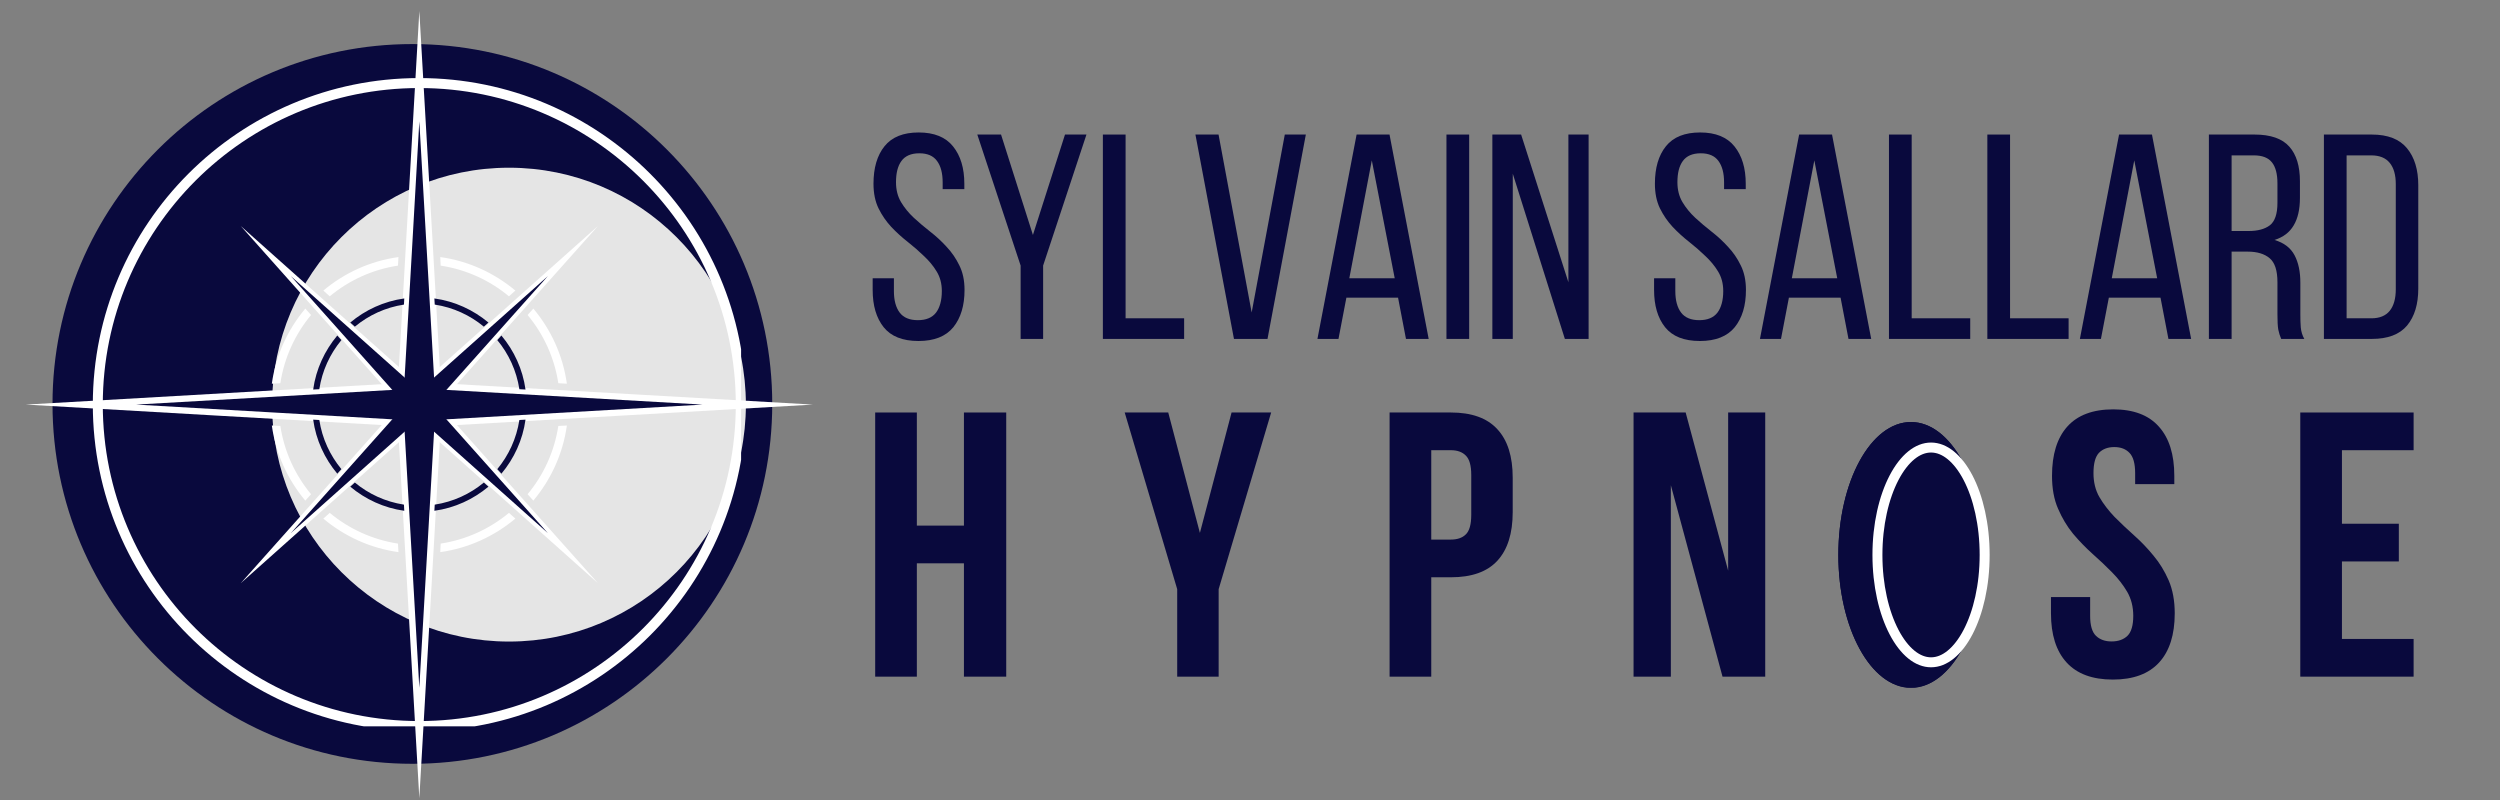 <svg xmlns="http://www.w3.org/2000/svg" xmlns:xlink="http://www.w3.org/1999/xlink" width="250" zoomAndPan="magnify" viewBox="0 0 187.5 60" height="80" preserveAspectRatio="xMidYMid meet" version="1.0"><rect x="0" y="0" width="187.5" height="60" fill="#808080" stroke="none"/><defs><g/><clipPath id="880bef1c0e"><path d="M 3.938 3.305 L 57.918 3.305 L 57.918 57.285 L 3.938 57.285 Z M 3.938 3.305 " clip-rule="nonzero"/></clipPath><clipPath id="ecafd8bc1c"><path d="M 30.93 3.305 C 16.023 3.305 3.938 15.391 3.938 30.297 C 3.938 45.203 16.023 57.285 30.93 57.285 C 45.836 57.285 57.918 45.203 57.918 30.297 C 57.918 15.391 45.836 3.305 30.93 3.305 Z M 30.93 3.305 " clip-rule="nonzero"/></clipPath><clipPath id="36ca1ddc3b"><path d="M 20.406 12.578 L 55.941 12.578 L 55.941 48.117 L 20.406 48.117 Z M 20.406 12.578 " clip-rule="nonzero"/></clipPath><clipPath id="15815e5b7f"><path d="M 38.176 12.578 C 28.359 12.578 20.406 20.531 20.406 30.348 C 20.406 40.16 28.359 48.117 38.176 48.117 C 47.988 48.117 55.941 40.16 55.941 30.348 C 55.941 20.531 47.988 12.578 38.176 12.578 Z M 38.176 12.578 " clip-rule="nonzero"/></clipPath><clipPath id="468f456cba"><path d="M 6.961 5.855 L 55.582 5.855 L 55.582 54.477 L 6.961 54.477 Z M 6.961 5.855 " clip-rule="nonzero"/></clipPath><clipPath id="2bedf8b93a"><path d="M 31.445 5.855 C 17.922 5.855 6.961 16.816 6.961 30.34 C 6.961 43.863 17.922 54.828 31.445 54.828 C 44.969 54.828 55.934 43.863 55.934 30.34 C 55.934 16.816 44.969 5.855 31.445 5.855 Z M 31.445 5.855 " clip-rule="nonzero"/></clipPath><clipPath id="918d28db58"><path d="M 29 0.828 L 34 0.828 L 34 29 L 29 29 Z M 29 0.828 " clip-rule="nonzero"/></clipPath><clipPath id="0716c0eb2a"><path d="M 29 32 L 34 32 L 34 59.918 L 29 59.918 Z M 29 32 " clip-rule="nonzero"/></clipPath><clipPath id="9332730405"><path d="M 1.934 28 L 30 28 L 30 32 L 1.934 32 Z M 1.934 28 " clip-rule="nonzero"/></clipPath><clipPath id="db24dbbad3"><path d="M 30 9.102 L 33 9.102 L 33 29 L 30 29 Z M 30 9.102 " clip-rule="nonzero"/></clipPath><clipPath id="48c61fe113"><path d="M 30 31 L 33 31 L 33 51.738 L 30 51.738 Z M 30 31 " clip-rule="nonzero"/></clipPath><clipPath id="e03fc7199b"><path d="M 32 29 L 52.844 29 L 52.844 32 L 32 32 Z M 32 29 " clip-rule="nonzero"/></clipPath><clipPath id="3209168af2"><path d="M 10.207 29 L 31 29 L 31 32 L 10.207 32 Z M 10.207 29 " clip-rule="nonzero"/></clipPath><clipPath id="fe99e273a6"><path d="M 137.875 31.652 L 148.773 31.652 L 148.773 51.617 L 137.875 51.617 Z M 137.875 31.652 " clip-rule="nonzero"/></clipPath><clipPath id="eee8eea3ae"><path d="M 143.324 31.652 C 140.316 31.652 137.875 36.113 137.875 41.621 C 137.875 47.125 140.316 51.59 143.324 51.59 C 146.336 51.59 148.773 47.125 148.773 41.621 C 148.773 36.113 146.336 31.652 143.324 31.652 Z M 143.324 31.652 " clip-rule="nonzero"/></clipPath><clipPath id="dc8fefa356"><path d="M 137.875 31.652 L 148.785 31.652 L 148.785 51.688 L 137.875 51.688 Z M 137.875 31.652 " clip-rule="nonzero"/></clipPath><clipPath id="d9b8ceea01"><path d="M 143.32 31.652 C 140.312 31.652 137.875 36.113 137.875 41.617 C 137.875 47.117 140.312 51.578 143.32 51.578 C 146.328 51.578 148.77 47.117 148.77 41.617 C 148.77 36.113 146.328 31.652 143.32 31.652 Z M 143.32 31.652 " clip-rule="nonzero"/></clipPath><clipPath id="70a22d159b"><path d="M 140.434 33.191 L 149.254 33.191 L 149.254 50.125 L 140.434 50.125 Z M 140.434 33.191 " clip-rule="nonzero"/></clipPath><clipPath id="3b0c333fb1"><path d="M 144.828 33.191 C 142.402 33.191 140.434 36.965 140.434 41.621 C 140.434 46.273 142.402 50.047 144.828 50.047 C 147.258 50.047 149.223 46.273 149.223 41.621 C 149.223 36.965 147.258 33.191 144.828 33.191 Z M 144.828 33.191 " clip-rule="nonzero"/></clipPath></defs><g fill="#09093d" fill-opacity="1"><g transform="translate(64.809, 25.419)"><g><path d="M 4.094 -15.484 C 5.258 -15.484 6.117 -15.133 6.672 -14.438 C 7.234 -13.738 7.516 -12.805 7.516 -11.641 L 7.516 -11.234 L 5.891 -11.234 L 5.891 -11.734 C 5.891 -12.43 5.75 -12.969 5.469 -13.344 C 5.195 -13.727 4.754 -13.922 4.141 -13.922 C 3.523 -13.922 3.078 -13.727 2.797 -13.344 C 2.523 -12.969 2.391 -12.438 2.391 -11.75 C 2.391 -11.188 2.516 -10.691 2.766 -10.266 C 3.023 -9.836 3.344 -9.445 3.719 -9.094 C 4.102 -8.738 4.516 -8.391 4.953 -8.047 C 5.398 -7.703 5.812 -7.32 6.188 -6.906 C 6.57 -6.5 6.891 -6.035 7.141 -5.516 C 7.398 -5.004 7.531 -4.391 7.531 -3.672 C 7.531 -2.504 7.25 -1.57 6.688 -0.875 C 6.125 -0.188 5.254 0.156 4.078 0.156 C 2.891 0.156 2.02 -0.188 1.469 -0.875 C 0.914 -1.57 0.641 -2.504 0.641 -3.672 L 0.641 -4.547 L 2.234 -4.547 L 2.234 -3.594 C 2.234 -2.895 2.379 -2.352 2.672 -1.969 C 2.961 -1.594 3.414 -1.406 4.031 -1.406 C 4.645 -1.406 5.098 -1.594 5.391 -1.969 C 5.68 -2.352 5.828 -2.895 5.828 -3.594 C 5.828 -4.156 5.695 -4.645 5.438 -5.062 C 5.188 -5.477 4.867 -5.863 4.484 -6.219 C 4.109 -6.582 3.703 -6.938 3.266 -7.281 C 2.828 -7.625 2.414 -8 2.031 -8.406 C 1.656 -8.812 1.336 -9.273 1.078 -9.797 C 0.828 -10.316 0.703 -10.93 0.703 -11.641 C 0.703 -12.828 0.977 -13.766 1.531 -14.453 C 2.082 -15.141 2.938 -15.484 4.094 -15.484 Z M 4.094 -15.484 "/></g></g></g><g fill="#09093d" fill-opacity="1"><g transform="translate(72.953, 25.419)"><g><path d="M 3.594 -5.5 L 0.344 -15.328 L 2.125 -15.328 L 4.516 -7.797 L 6.922 -15.328 L 8.531 -15.328 L 5.281 -5.5 L 5.281 0 L 3.594 0 Z M 3.594 -5.5 "/></g></g></g><g fill="#09093d" fill-opacity="1"><g transform="translate(81.841, 25.419)"><g><path d="M 0.875 0 L 0.875 -15.328 L 2.578 -15.328 L 2.578 -1.547 L 6.969 -1.547 L 6.969 0 Z M 0.875 0 "/></g></g></g><g fill="#09093d" fill-opacity="1"><g transform="translate(89.219, 25.419)"><g><path d="M 2.172 -15.328 L 4.656 -1.984 L 7.141 -15.328 L 8.719 -15.328 L 5.844 0 L 3.328 0 L 0.438 -15.328 Z M 2.172 -15.328 "/></g></g></g><g fill="#09093d" fill-opacity="1"><g transform="translate(98.37, 25.419)"><g><path d="M 2.609 -3.094 L 2.016 0 L 0.438 0 L 3.375 -15.328 L 5.844 -15.328 L 8.781 0 L 7.078 0 L 6.484 -3.094 Z M 2.828 -4.547 L 6.234 -4.547 L 4.516 -13.391 Z M 2.828 -4.547 "/></g></g></g><g fill="#09093d" fill-opacity="1"><g transform="translate(107.609, 25.419)"><g><path d="M 2.578 -15.328 L 2.578 0 L 0.875 0 L 0.875 -15.328 Z M 2.578 -15.328 "/></g></g></g><g fill="#09093d" fill-opacity="1"><g transform="translate(111.068, 25.419)"><g><path d="M 2.391 0 L 0.859 0 L 0.859 -15.328 L 3.016 -15.328 L 6.562 -4.25 L 6.562 -15.328 L 8.078 -15.328 L 8.078 0 L 6.297 0 L 2.391 -12.391 Z M 2.391 0 "/></g></g></g><g fill="#09093d" fill-opacity="1"><g transform="translate(120.022, 25.419)"><g/></g></g><g fill="#09093d" fill-opacity="1"><g transform="translate(123.415, 25.419)"><g><path d="M 4.094 -15.484 C 5.258 -15.484 6.117 -15.133 6.672 -14.438 C 7.234 -13.738 7.516 -12.805 7.516 -11.641 L 7.516 -11.234 L 5.891 -11.234 L 5.891 -11.734 C 5.891 -12.43 5.75 -12.969 5.469 -13.344 C 5.195 -13.727 4.754 -13.922 4.141 -13.922 C 3.523 -13.922 3.078 -13.727 2.797 -13.344 C 2.523 -12.969 2.391 -12.438 2.391 -11.75 C 2.391 -11.188 2.516 -10.691 2.766 -10.266 C 3.023 -9.836 3.344 -9.445 3.719 -9.094 C 4.102 -8.738 4.516 -8.391 4.953 -8.047 C 5.398 -7.703 5.812 -7.32 6.188 -6.906 C 6.57 -6.5 6.891 -6.035 7.141 -5.516 C 7.398 -5.004 7.531 -4.391 7.531 -3.672 C 7.531 -2.504 7.25 -1.57 6.688 -0.875 C 6.125 -0.188 5.254 0.156 4.078 0.156 C 2.891 0.156 2.02 -0.188 1.469 -0.875 C 0.914 -1.57 0.641 -2.504 0.641 -3.672 L 0.641 -4.547 L 2.234 -4.547 L 2.234 -3.594 C 2.234 -2.895 2.379 -2.352 2.672 -1.969 C 2.961 -1.594 3.414 -1.406 4.031 -1.406 C 4.645 -1.406 5.098 -1.594 5.391 -1.969 C 5.68 -2.352 5.828 -2.895 5.828 -3.594 C 5.828 -4.156 5.695 -4.645 5.438 -5.062 C 5.188 -5.477 4.867 -5.863 4.484 -6.219 C 4.109 -6.582 3.703 -6.938 3.266 -7.281 C 2.828 -7.625 2.414 -8 2.031 -8.406 C 1.656 -8.812 1.336 -9.273 1.078 -9.797 C 0.828 -10.316 0.703 -10.93 0.703 -11.641 C 0.703 -12.828 0.977 -13.766 1.531 -14.453 C 2.082 -15.141 2.938 -15.484 4.094 -15.484 Z M 4.094 -15.484 "/></g></g></g><g fill="#09093d" fill-opacity="1"><g transform="translate(131.559, 25.419)"><g><path d="M 2.609 -3.094 L 2.016 0 L 0.438 0 L 3.375 -15.328 L 5.844 -15.328 L 8.781 0 L 7.078 0 L 6.484 -3.094 Z M 2.828 -4.547 L 6.234 -4.547 L 4.516 -13.391 Z M 2.828 -4.547 "/></g></g></g><g fill="#09093d" fill-opacity="1"><g transform="translate(140.798, 25.419)"><g><path d="M 0.875 0 L 0.875 -15.328 L 2.578 -15.328 L 2.578 -1.547 L 6.969 -1.547 L 6.969 0 Z M 0.875 0 "/></g></g></g><g fill="#09093d" fill-opacity="1"><g transform="translate(148.176, 25.419)"><g><path d="M 0.875 0 L 0.875 -15.328 L 2.578 -15.328 L 2.578 -1.547 L 6.969 -1.547 L 6.969 0 Z M 0.875 0 "/></g></g></g><g fill="#09093d" fill-opacity="1"><g transform="translate(155.554, 25.419)"><g><path d="M 2.609 -3.094 L 2.016 0 L 0.438 0 L 3.375 -15.328 L 5.844 -15.328 L 8.781 0 L 7.078 0 L 6.484 -3.094 Z M 2.828 -4.547 L 6.234 -4.547 L 4.516 -13.391 Z M 2.828 -4.547 "/></g></g></g><g fill="#09093d" fill-opacity="1"><g transform="translate(164.792, 25.419)"><g><path d="M 4.297 -15.328 C 5.504 -15.328 6.375 -15.023 6.906 -14.422 C 7.438 -13.828 7.703 -12.961 7.703 -11.828 L 7.703 -10.578 C 7.703 -9.723 7.547 -9.035 7.234 -8.516 C 6.93 -7.992 6.453 -7.629 5.797 -7.422 C 6.504 -7.211 7.004 -6.832 7.297 -6.281 C 7.586 -5.738 7.734 -5.051 7.734 -4.219 L 7.734 -1.844 C 7.734 -1.5 7.742 -1.172 7.766 -0.859 C 7.797 -0.547 7.883 -0.258 8.031 0 L 6.297 0 C 6.203 -0.219 6.129 -0.453 6.078 -0.703 C 6.035 -0.961 6.016 -1.348 6.016 -1.859 L 6.016 -4.266 C 6.016 -5.129 5.82 -5.723 5.438 -6.047 C 5.051 -6.379 4.5 -6.547 3.781 -6.547 L 2.578 -6.547 L 2.578 0 L 0.875 0 L 0.875 -15.328 Z M 3.859 -8.094 C 4.535 -8.094 5.062 -8.234 5.438 -8.516 C 5.82 -8.805 6.016 -9.367 6.016 -10.203 L 6.016 -11.672 C 6.016 -12.367 5.879 -12.891 5.609 -13.234 C 5.336 -13.586 4.883 -13.766 4.25 -13.766 L 2.578 -13.766 L 2.578 -8.094 Z M 3.859 -8.094 "/></g></g></g><g fill="#09093d" fill-opacity="1"><g transform="translate(173.418, 25.419)"><g><path d="M 4.469 -15.328 C 5.664 -15.328 6.547 -14.984 7.109 -14.297 C 7.672 -13.617 7.953 -12.691 7.953 -11.516 L 7.953 -3.781 C 7.953 -2.602 7.672 -1.676 7.109 -1 C 6.547 -0.332 5.664 0 4.469 0 L 0.875 0 L 0.875 -15.328 Z M 4.438 -1.547 C 5.051 -1.547 5.508 -1.734 5.812 -2.109 C 6.113 -2.484 6.266 -3.02 6.266 -3.719 L 6.266 -11.609 C 6.266 -12.305 6.113 -12.836 5.812 -13.203 C 5.508 -13.578 5.047 -13.766 4.422 -13.766 L 2.578 -13.766 L 2.578 -1.547 Z M 4.438 -1.547 "/></g></g></g><g fill="#09093d" fill-opacity="1"><g transform="translate(64.514, 50.749)"><g><path d="M 4.25 0 L 1.125 0 L 1.125 -19.812 L 4.25 -19.812 L 4.25 -11.328 L 7.781 -11.328 L 7.781 -19.812 L 10.953 -19.812 L 10.953 0 L 7.781 0 L 7.781 -8.5 L 4.25 -8.5 Z M 4.25 0 "/></g></g></g><g fill="#09093d" fill-opacity="1"><g transform="translate(84.243, 50.749)"><g><path d="M 4.047 -6.562 L 0.109 -19.812 L 3.375 -19.812 L 5.75 -10.781 L 8.125 -19.812 L 11.094 -19.812 L 7.156 -6.562 L 7.156 0 L 4.047 0 Z M 4.047 -6.562 "/></g></g></g><g fill="#09093d" fill-opacity="1"><g transform="translate(103.094, 50.749)"><g><path d="M 5.719 -19.812 C 7.281 -19.812 8.441 -19.395 9.203 -18.562 C 9.973 -17.738 10.359 -16.523 10.359 -14.922 L 10.359 -12.344 C 10.359 -10.738 9.973 -9.52 9.203 -8.688 C 8.441 -7.863 7.281 -7.453 5.719 -7.453 L 4.25 -7.453 L 4.25 0 L 1.125 0 L 1.125 -19.812 Z M 4.25 -16.984 L 4.25 -10.281 L 5.719 -10.281 C 6.207 -10.281 6.582 -10.41 6.844 -10.672 C 7.113 -10.93 7.25 -11.422 7.25 -12.141 L 7.25 -15.125 C 7.25 -15.832 7.113 -16.316 6.844 -16.578 C 6.582 -16.848 6.207 -16.984 5.719 -16.984 Z M 4.25 -16.984 "/></g></g></g><g fill="#09093d" fill-opacity="1"><g transform="translate(121.408, 50.749)"><g><path d="M 3.906 -14.359 L 3.906 0 L 1.109 0 L 1.109 -19.812 L 5.016 -19.812 L 8.203 -7.953 L 8.203 -19.812 L 10.984 -19.812 L 10.984 0 L 7.781 0 Z M 3.906 -14.359 "/></g></g></g><g fill="#09093d" fill-opacity="1"><g transform="translate(141.137, 50.749)"><g/></g></g><g fill="#09093d" fill-opacity="1"><g transform="translate(153.167, 50.749)"><g><path d="M 0.734 -15.062 C 0.734 -16.664 1.113 -17.895 1.875 -18.75 C 2.645 -19.613 3.797 -20.047 5.328 -20.047 C 6.848 -20.047 7.988 -19.613 8.75 -18.75 C 9.52 -17.895 9.906 -16.664 9.906 -15.062 L 9.906 -14.438 L 6.969 -14.438 L 6.969 -15.266 C 6.969 -15.984 6.828 -16.488 6.547 -16.781 C 6.273 -17.07 5.895 -17.219 5.406 -17.219 C 4.914 -17.219 4.531 -17.07 4.25 -16.781 C 3.977 -16.488 3.844 -15.984 3.844 -15.266 C 3.844 -14.578 3.992 -13.973 4.297 -13.453 C 4.598 -12.941 4.973 -12.453 5.422 -11.984 C 5.879 -11.523 6.367 -11.062 6.891 -10.594 C 7.41 -10.133 7.895 -9.629 8.344 -9.078 C 8.801 -8.535 9.18 -7.914 9.484 -7.219 C 9.785 -6.52 9.938 -5.695 9.938 -4.75 C 9.938 -3.145 9.547 -1.914 8.766 -1.062 C 7.984 -0.207 6.828 0.219 5.297 0.219 C 3.766 0.219 2.609 -0.207 1.828 -1.062 C 1.047 -1.914 0.656 -3.145 0.656 -4.75 L 0.656 -5.969 L 3.594 -5.969 L 3.594 -4.562 C 3.594 -3.844 3.738 -3.344 4.031 -3.062 C 4.32 -2.781 4.711 -2.641 5.203 -2.641 C 5.703 -2.641 6.098 -2.781 6.391 -3.062 C 6.68 -3.344 6.828 -3.844 6.828 -4.562 C 6.828 -5.238 6.676 -5.836 6.375 -6.359 C 6.07 -6.879 5.691 -7.367 5.234 -7.828 C 4.785 -8.285 4.301 -8.742 3.781 -9.203 C 3.258 -9.672 2.77 -10.176 2.312 -10.719 C 1.863 -11.27 1.488 -11.895 1.188 -12.594 C 0.883 -13.289 0.734 -14.113 0.734 -15.062 Z M 0.734 -15.062 "/></g></g></g><g fill="#09093d" fill-opacity="1"><g transform="translate(171.396, 50.749)"><g><path d="M 4.25 -11.469 L 8.516 -11.469 L 8.516 -8.641 L 4.25 -8.641 L 4.25 -2.828 L 9.625 -2.828 L 9.625 0 L 1.125 0 L 1.125 -19.812 L 9.625 -19.812 L 9.625 -16.984 L 4.25 -16.984 Z M 4.25 -11.469 "/></g></g></g><g clip-path="url(#880bef1c0e)"><g clip-path="url(#ecafd8bc1c)"><path fill="#09093d" d="M 3.938 3.305 L 57.918 3.305 L 57.918 57.285 L 3.938 57.285 Z M 3.938 3.305 " fill-opacity="1" fill-rule="nonzero"/></g></g><g clip-path="url(#36ca1ddc3b)"><g clip-path="url(#15815e5b7f)"><path fill="#e5e5e5" d="M 20.406 12.578 L 55.941 12.578 L 55.941 48.117 L 20.406 48.117 Z M 20.406 12.578 " fill-opacity="1" fill-rule="nonzero"/></g></g><g clip-path="url(#468f456cba)"><g clip-path="url(#2bedf8b93a)"><path stroke-linecap="butt" transform="matrix(0.748, 0, 0, 0.748, 6.961, 5.855)" fill="none" stroke-linejoin="miter" d="M 32.733 -0 C 14.654 -0 -0 14.654 -0 32.733 C -0 50.812 14.654 65.471 32.733 65.471 C 50.812 65.471 65.471 50.812 65.471 32.733 C 65.471 14.654 50.812 -0 32.733 -0 Z M 32.733 -0 " stroke="#ffffff" stroke-width="2" stroke-opacity="1" stroke-miterlimit="4"/></g></g><g clip-path="url(#918d28db58)"><path fill="#ffffff" d="M 31.449 0.828 L 32.242 14.594 L 33.031 28.359 L 29.871 28.359 Z M 31.449 0.828 " fill-opacity="1" fill-rule="nonzero"/></g><g clip-path="url(#0716c0eb2a)"><path fill="#ffffff" d="M 31.449 59.863 L 32.242 46.098 L 33.031 32.328 L 29.871 32.328 L 30.66 46.098 Z M 31.449 59.863 " fill-opacity="1" fill-rule="nonzero"/></g><path fill="#ffffff" d="M 60.969 30.344 L 47.203 31.137 L 33.434 31.926 L 33.434 28.766 L 47.203 29.555 Z M 60.969 30.344 " fill-opacity="1" fill-rule="nonzero"/><g clip-path="url(#9332730405)"><path fill="#ffffff" d="M 1.934 30.344 L 15.699 31.137 L 29.465 31.926 L 29.465 28.766 Z M 1.934 30.344 " fill-opacity="1" fill-rule="nonzero"/></g><path fill="#ffffff" d="M 44.844 43.738 L 38.238 37.848 L 31.633 31.961 L 32.348 31.242 L 33.066 30.527 L 38.953 37.133 Z M 44.844 43.738 " fill-opacity="1" fill-rule="nonzero"/><path fill="#ffffff" d="M 18.059 16.953 L 23.945 23.559 L 29.836 30.164 L 30.551 29.445 L 31.27 28.73 L 24.664 22.84 Z M 18.059 16.953 " fill-opacity="1" fill-rule="nonzero"/><path fill="#ffffff" d="M 18.059 43.738 L 23.945 37.133 L 29.836 30.527 L 31.27 31.961 L 24.664 37.848 Z M 18.059 43.738 " fill-opacity="1" fill-rule="nonzero"/><path fill="#ffffff" d="M 44.844 16.953 L 38.238 22.84 L 31.633 28.73 L 33.066 30.164 L 38.953 23.559 Z M 44.844 16.953 " fill-opacity="1" fill-rule="nonzero"/><path fill="#ffffff" d="M 28.914 30.344 C 28.914 28.941 30.051 27.809 31.449 27.809 C 32.852 27.809 33.988 28.941 33.988 30.344 C 33.988 31.746 32.852 32.883 31.449 32.883 C 30.051 32.883 28.914 31.746 28.914 30.344 Z M 28.914 30.344 " fill-opacity="1" fill-rule="nonzero"/><path fill="#ffffff" d="M 22.898 23.145 C 21.582 24.711 20.68 26.652 20.387 28.777 L 21.027 28.742 C 21.32 26.812 22.141 25.059 23.328 23.625 Z M 33.02 19.281 L 33.051 19.922 C 34.984 20.215 36.738 21.035 38.172 22.223 L 38.652 21.793 C 37.082 20.477 35.145 19.574 33.02 19.281 Z M 24.25 21.793 L 24.73 22.223 C 26.164 21.035 27.918 20.215 29.848 19.922 L 29.883 19.281 C 27.758 19.574 25.816 20.477 24.25 21.793 Z M 41.875 31.945 C 41.578 33.879 40.762 35.633 39.57 37.066 L 40 37.547 C 41.316 35.977 42.219 34.039 42.516 31.914 Z M 40 23.145 L 39.57 23.625 C 40.762 25.059 41.578 26.812 41.875 28.742 L 42.516 28.777 C 42.219 26.652 41.316 24.711 40 23.145 Z M 29.848 40.77 C 27.918 40.473 26.164 39.656 24.73 38.465 L 24.25 38.895 C 25.816 40.211 27.758 41.113 29.883 41.41 Z M 21.027 31.945 L 20.387 31.914 C 20.68 34.039 21.582 35.977 22.898 37.547 L 23.328 37.066 C 22.141 35.633 21.32 33.879 21.027 31.945 Z M 38.172 38.465 C 36.738 39.656 34.984 40.473 33.051 40.77 L 33.02 41.41 C 35.145 41.113 37.082 40.211 38.652 38.895 Z M 38.172 38.465 " fill-opacity="1" fill-rule="nonzero"/><g clip-path="url(#db24dbbad3)"><path fill="#09093d" d="M 31.449 9.102 L 32.02 19.012 L 32.59 28.918 L 30.312 28.918 L 30.883 19.012 Z M 31.449 9.102 " fill-opacity="1" fill-rule="nonzero"/></g><g clip-path="url(#48c61fe113)"><path fill="#09093d" d="M 31.449 51.586 L 32.59 31.773 L 30.312 31.773 L 30.883 41.68 Z M 31.449 51.586 " fill-opacity="1" fill-rule="nonzero"/></g><g clip-path="url(#e03fc7199b)"><path fill="#09093d" d="M 52.691 30.344 L 32.879 31.484 L 32.879 29.207 L 42.785 29.777 Z M 52.691 30.344 " fill-opacity="1" fill-rule="nonzero"/></g><g clip-path="url(#3209168af2)"><path fill="#09093d" d="M 10.207 30.344 L 20.117 30.914 L 30.023 31.484 L 30.023 29.207 L 20.117 29.777 Z M 10.207 30.344 " fill-opacity="1" fill-rule="nonzero"/></g><path fill="#09093d" d="M 41.09 39.984 L 31.582 31.508 L 32.613 30.477 Z M 41.09 39.984 " fill-opacity="1" fill-rule="nonzero"/><path fill="#09093d" d="M 21.812 20.707 L 30.289 30.215 L 31.32 29.184 Z M 21.812 20.707 " fill-opacity="1" fill-rule="nonzero"/><path fill="#09093d" d="M 21.812 39.984 L 30.289 30.477 L 31.32 31.508 Z M 21.812 39.984 " fill-opacity="1" fill-rule="nonzero"/><path fill="#09093d" d="M 41.09 20.707 L 31.582 29.184 L 32.613 30.215 Z M 41.09 20.707 " fill-opacity="1" fill-rule="nonzero"/><path fill="#09093d" d="M 29.625 30.344 C 29.625 29.336 30.441 28.52 31.449 28.52 C 32.461 28.52 33.277 29.336 33.277 30.344 C 33.277 31.355 32.461 32.172 31.449 32.172 C 30.441 32.172 29.625 31.355 29.625 30.344 Z M 29.625 30.344 " fill-opacity="1" fill-rule="nonzero"/><path fill="#09093d" d="M 25.297 25.164 C 24.352 26.293 23.699 27.688 23.488 29.215 L 23.949 29.191 C 24.16 27.801 24.75 26.539 25.605 25.508 Z M 32.578 22.383 L 32.605 22.844 C 33.992 23.055 35.258 23.645 36.289 24.5 L 36.633 24.191 C 35.504 23.246 34.109 22.594 32.578 22.383 Z M 26.27 24.191 L 26.613 24.5 C 27.645 23.645 28.906 23.055 30.297 22.844 L 30.32 22.383 C 28.793 22.594 27.398 23.246 26.27 24.191 Z M 38.953 31.5 C 38.738 32.887 38.152 34.152 37.297 35.184 L 37.605 35.527 C 38.551 34.398 39.203 33.004 39.414 31.473 Z M 37.605 25.164 L 37.297 25.508 C 38.152 26.539 38.738 27.801 38.953 29.191 L 39.414 29.215 C 39.203 27.688 38.551 26.293 37.605 25.164 Z M 30.297 37.848 C 28.906 37.633 27.645 37.047 26.613 36.191 L 26.27 36.5 C 27.398 37.445 28.793 38.098 30.32 38.309 Z M 23.949 31.5 L 23.488 31.473 C 23.699 33.004 24.352 34.398 25.297 35.527 L 25.605 35.184 C 24.75 34.152 24.16 32.887 23.949 31.5 Z M 36.289 36.191 C 35.258 37.047 33.992 37.633 32.605 37.848 L 32.578 38.309 C 34.109 38.098 35.504 37.445 36.633 36.5 Z M 36.289 36.191 " fill-opacity="1" fill-rule="nonzero"/><g clip-path="url(#fe99e273a6)"><g clip-path="url(#eee8eea3ae)"><path fill="#09093d" d="M 137.875 31.652 L 148.773 31.652 L 148.773 51.574 L 137.875 51.574 Z M 137.875 31.652 " fill-opacity="1" fill-rule="nonzero"/></g></g><g clip-path="url(#dc8fefa356)"><g clip-path="url(#d9b8ceea01)"><path stroke-linecap="butt" transform="matrix(0.748, 0, 0, 0.748, 137.875, 31.652)" fill="none" stroke-linejoin="miter" d="M 7.279 0 C 3.258 0 -0 5.964 -0 13.322 C -0 20.675 3.258 26.639 7.279 26.639 C 11.3 26.639 14.564 20.675 14.564 13.322 C 14.564 5.964 11.3 0 7.279 0 Z M 7.279 0 " stroke="#09093d" stroke-width="2" stroke-opacity="1" stroke-miterlimit="4"/></g></g><g clip-path="url(#70a22d159b)"><g clip-path="url(#3b0c333fb1)"><path stroke-linecap="butt" transform="matrix(0.748, 0, 0, 0.748, 140.434, 33.193)" fill="none" stroke-linejoin="miter" d="M 5.874 -0.002 C 2.631 -0.002 -0.001 5.043 -0.001 11.268 C -0.001 17.487 2.631 22.532 5.874 22.532 C 9.122 22.532 11.749 17.487 11.749 11.268 C 11.749 5.043 9.122 -0.002 5.874 -0.002 Z M 5.874 -0.002 " stroke="#ffffff" stroke-width="2" stroke-opacity="1" stroke-miterlimit="4"/></g></g></svg>